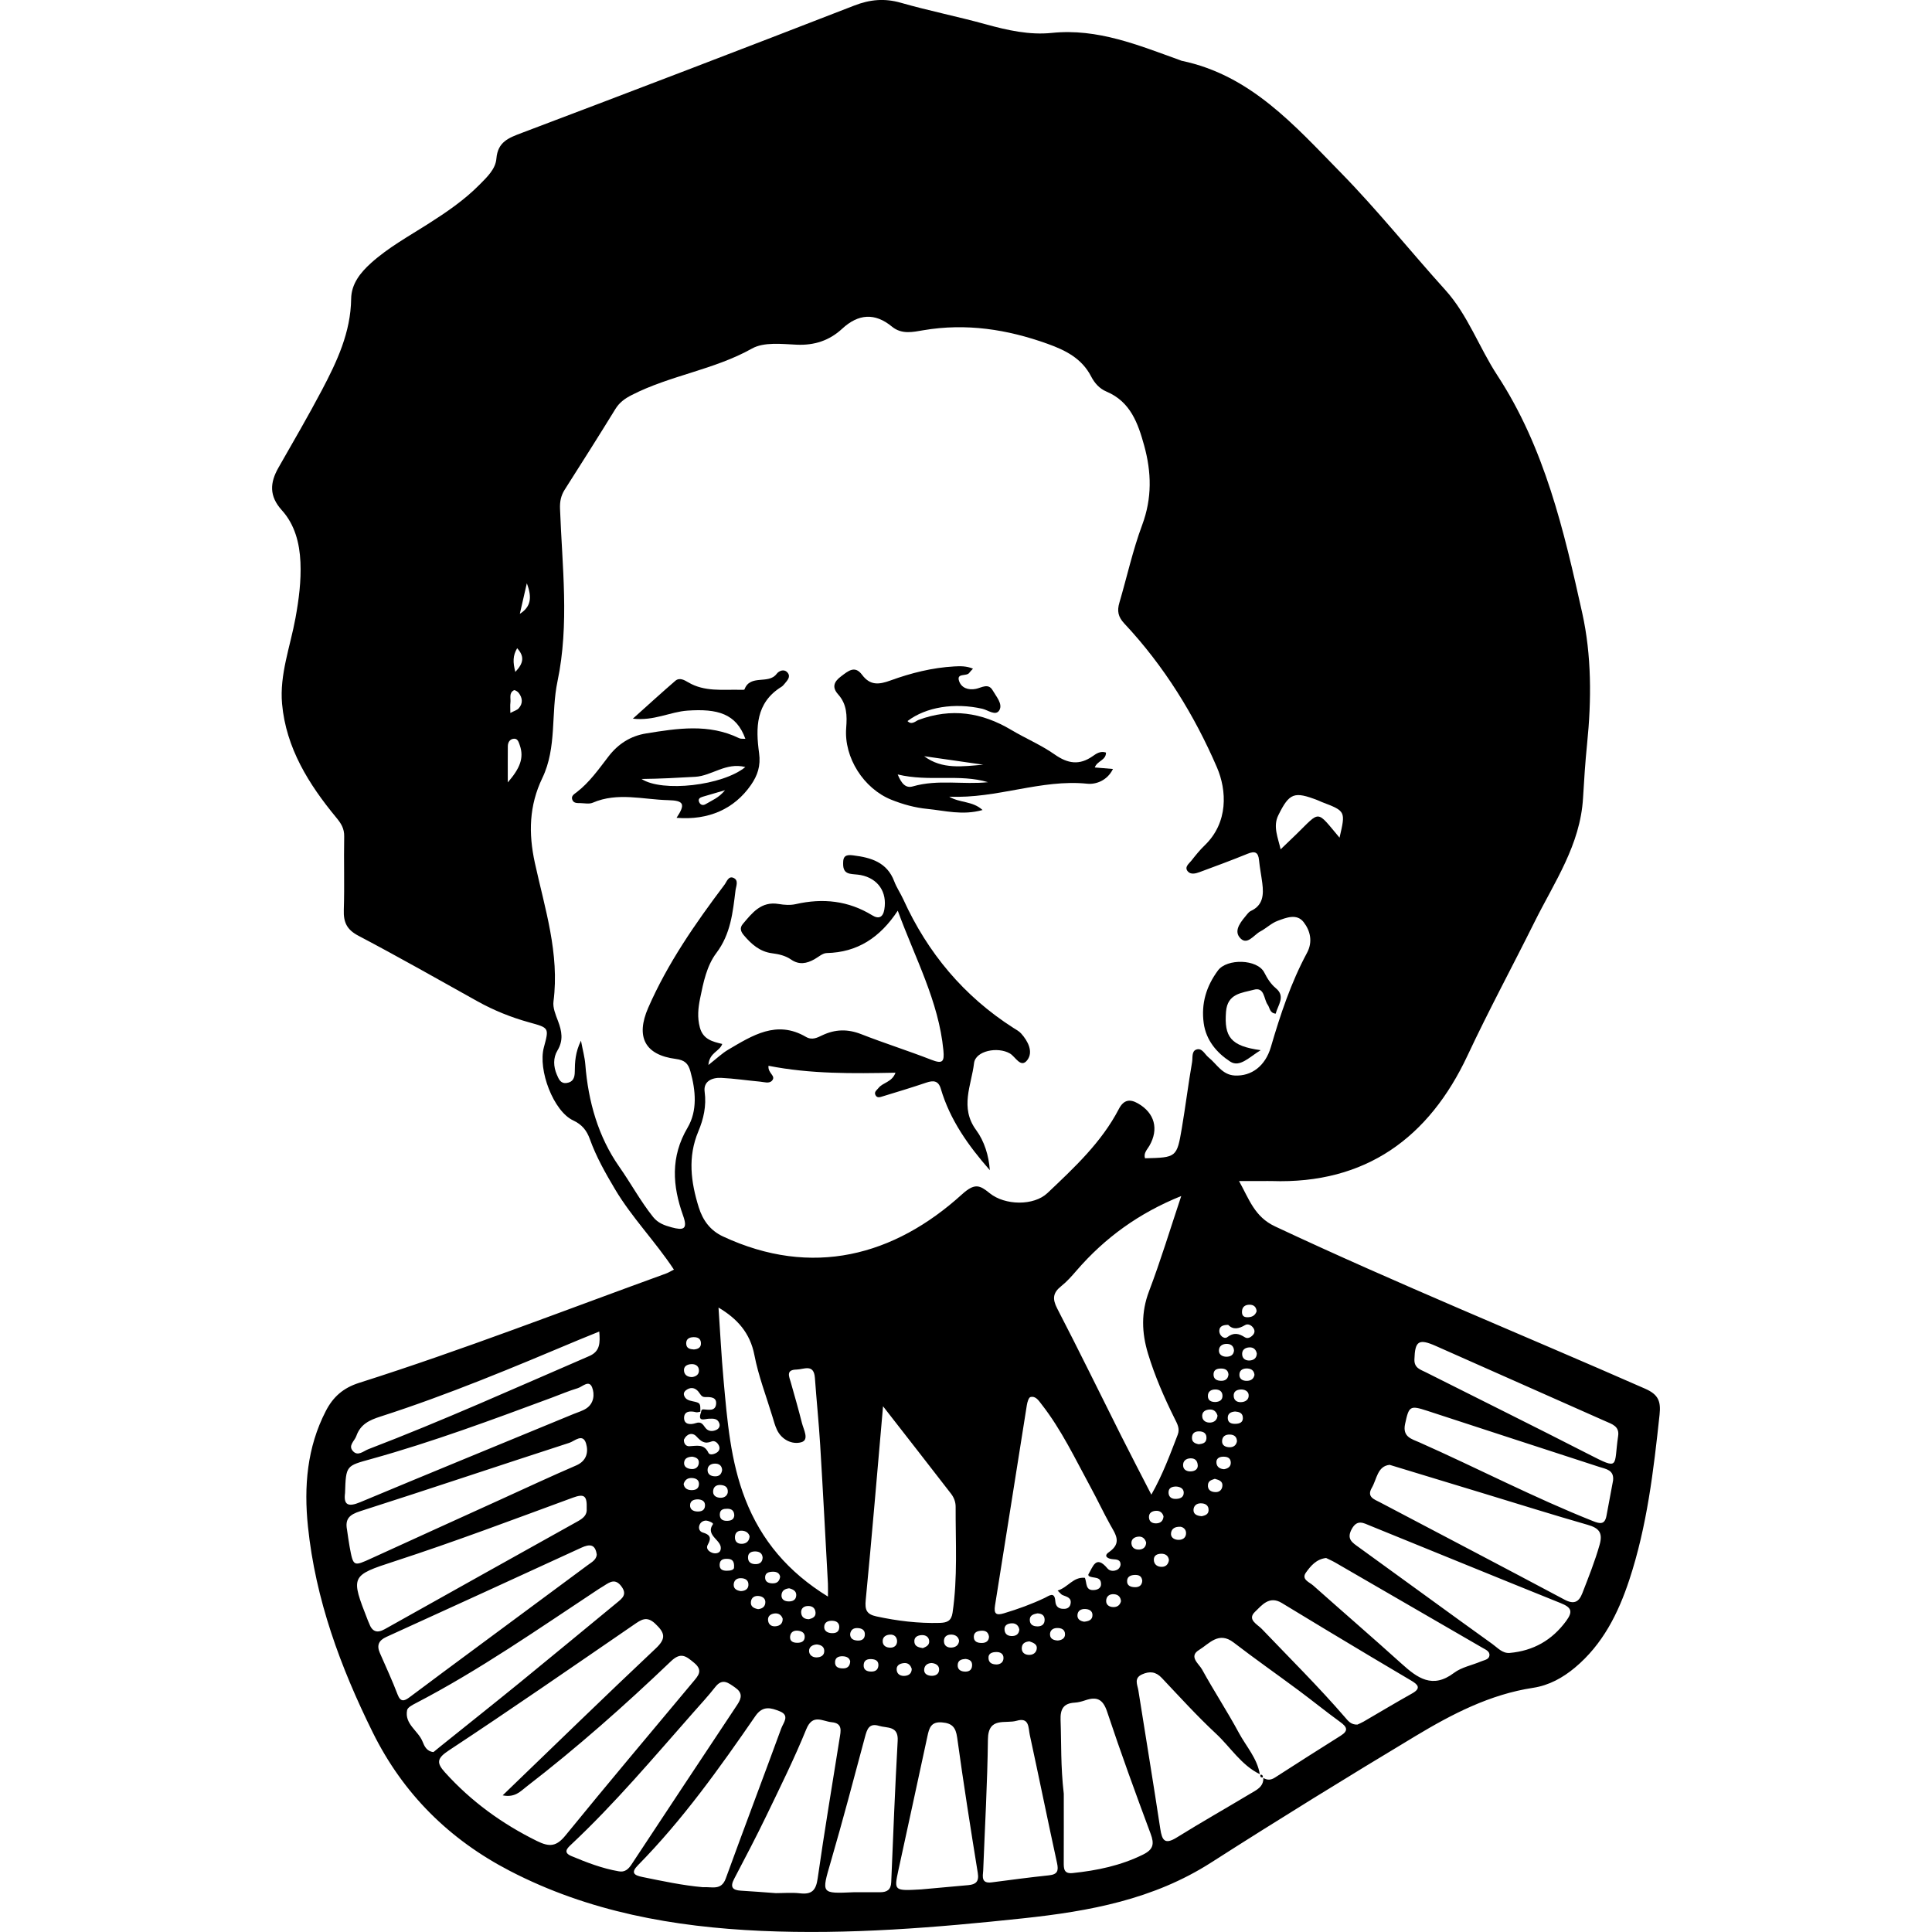 <?xml version="1.0" encoding="iso-8859-1"?>
<!-- Generator: Adobe Illustrator 19.1.0, SVG Export Plug-In . SVG Version: 6.00 Build 0)  -->
<svg version="1.1" id="Capa_1" xmlns="http://www.w3.org/2000/svg" xmlns:xlink="http://www.w3.org/1999/xlink" x="0px" y="0px"
	 viewBox="0 0 159.85 159.85" style="enable-background:new 0 0 159.85 159.85;" xml:space="preserve">
<g>
	<path d="M136.116,114.899c-10.203-4.487-20.53-8.691-30.624-13.43c-1.695-0.796-2.131-2.232-2.976-3.75c0.806,0,1.364,0,1.922,0
		c0.259,0,0.517-0.011,0.776-0.002c7.789,0.265,13.027-3.599,16.206-10.384c1.755-3.745,3.717-7.373,5.554-11.07
		c1.633-3.285,3.775-6.35,4.003-10.231c0.088-1.494,0.184-3.003,0.337-4.5c0.371-3.62,0.371-7.326-0.4-10.799
		c-1.513-6.817-3.102-13.679-7.032-19.685c-1.505-2.3-2.441-4.998-4.292-7.046c-2.916-3.228-5.63-6.632-8.68-9.743
		c-3.819-3.895-7.438-8.043-13.149-9.231c-0.042-0.009-0.08-0.032-0.12-0.047c-3.436-1.233-6.813-2.651-10.62-2.258
		c-1.847,0.191-3.674-0.219-5.475-0.717c-2.321-0.642-4.691-1.112-7.006-1.775c-1.355-0.388-2.556-0.278-3.866,0.231
		c-9.148,3.552-18.314,7.061-27.493,10.531c-1.097,0.415-1.997,0.737-2.111,2.137c-0.07,0.861-0.77,1.517-1.379,2.135
		c-1.278,1.298-2.774,2.31-4.303,3.283c-1.598,1.016-3.263,1.933-4.683,3.209c-0.893,0.802-1.636,1.736-1.651,2.965
		c-0.036,2.777-1.17,5.185-2.417,7.549c-1.145,2.17-2.383,4.291-3.598,6.423c-0.712,1.249-0.779,2.351,0.28,3.522
		c1.069,1.182,1.467,2.703,1.539,4.294c0.07,1.558-0.131,3.086-0.409,4.618c-0.43,2.362-1.329,4.685-1.111,7.109
		c0.329,3.647,2.204,6.648,4.478,9.401c0.41,0.496,0.675,0.911,0.662,1.573c-0.04,2.025,0.034,4.052-0.032,6.075
		c-0.034,1.02,0.248,1.631,1.208,2.136c3.314,1.745,6.573,3.594,9.844,5.42c1.362,0.76,2.796,1.334,4.292,1.749
		c1.644,0.456,1.649,0.437,1.209,2.066c-0.506,1.874,0.8,5.286,2.421,6.042c0.741,0.346,1.127,0.835,1.386,1.557
		c0.526,1.464,1.291,2.811,2.084,4.146c1.392,2.341,3.314,4.292,4.868,6.642c-0.264,0.133-0.447,0.251-0.647,0.324
		c-8.451,3.064-16.832,6.328-25.404,9.049c-1.323,0.42-2.152,1.17-2.747,2.321c-1.562,3.022-1.823,6.259-1.481,9.565
		c0.624,6.037,2.688,11.627,5.359,17.029c2.514,5.084,6.333,8.861,11.341,11.46c6.522,3.385,13.564,4.643,20.812,4.966
		c7.247,0.323,14.45-0.271,21.655-1.039c5.494-0.586,10.788-1.561,15.553-4.61c5.586-3.574,11.233-7.056,16.917-10.472
		c3.024-1.818,6.162-3.45,9.737-3.992c1.304-0.198,2.446-0.827,3.454-1.669c2.298-1.921,3.58-4.482,4.498-7.26
		c1.467-4.439,2.009-9.044,2.504-13.666C137.43,115.929,137.2,115.375,136.116,114.899z M94.279,128.208
		c-0.323,0.025-0.622-0.114-0.664-0.473c-0.042-0.361,0.206-0.553,0.542-0.594c0.349-0.042,0.568,0.142,0.673,0.478
		C94.825,127.978,94.612,128.182,94.279,128.208z M94.508,130.793c-0.022,0.368-0.248,0.529-0.582,0.528
		c-0.364-0.001-0.711-0.113-0.67-0.558c0.031-0.343,0.327-0.449,0.651-0.457C94.252,130.297,94.474,130.426,94.508,130.793z
		 M92.743,118.755c-1.755-3.495-3.467-7.013-5.268-10.485c-0.421-0.811-0.361-1.312,0.333-1.861
		c0.468-0.371,0.872-0.832,1.265-1.287c2.344-2.713,5.168-4.76,8.661-6.166c-0.901,2.694-1.693,5.32-2.665,7.878
		c-0.667,1.756-0.61,3.43-0.083,5.168c0.564,1.86,1.339,3.63,2.2,5.365c0.212,0.427,0.454,0.825,0.257,1.335
		c-0.633,1.635-1.23,3.285-2.183,4.962C94.379,121.949,93.548,120.358,92.743,118.755z M90.082,130.391
		c0.34,0.233,1.024-0.018,1.016,0.689c-0.003,0.28-0.227,0.435-0.518,0.471c-0.814,0.101-0.637-0.597-0.819-1.006
		c-0.967-0.095-1.391,0.791-2.255,1.056c0.223,0.21,0.297,0.327,0.401,0.37c0.354,0.149,0.795,0.215,0.659,0.766
		c-0.056,0.228-0.232,0.358-0.471,0.374c-0.454,0.03-0.748-0.14-0.781-0.635c-0.055-0.84-0.534-0.431-0.874-0.269
		c-1.092,0.519-2.223,0.928-3.379,1.275c-0.639,0.192-0.848,0.049-0.734-0.658c0.89-5.522,1.751-11.049,2.633-16.573
		c0.038-0.24,0.152-0.626,0.299-0.662c0.437-0.106,0.674,0.289,0.909,0.588c1.658,2.115,2.798,4.54,4.073,6.882
		c0.556,1.02,1.049,2.075,1.613,3.09c0.444,0.799,1.007,1.51-0.113,2.28c-0.478,0.329-0.066,0.549,0.338,0.577
		c0.309,0.021,0.641,0.032,0.635,0.448c-0.002,0.142-0.125,0.342-0.25,0.409c-0.281,0.152-0.629,0.152-0.837-0.098
		c-0.966-1.158-1.2-0.114-1.582,0.505C90.056,130.312,90.054,130.372,90.082,130.391z M90.389,133.619
		c0.006,0.43-0.343,0.522-0.689,0.557c-0.338-0.053-0.584-0.218-0.552-0.57c0.031-0.345,0.295-0.49,0.626-0.481
		C90.098,133.133,90.385,133.27,90.389,133.619z M88.118,135.227c-0.002,0.336-0.285,0.482-0.61,0.507
		c-0.315-0.023-0.613-0.122-0.632-0.476c-0.018-0.33,0.197-0.539,0.545-0.558C87.799,134.68,88.12,134.809,88.118,135.227z
		 M85.203,133.992c0.014-0.366,0.335-0.446,0.627-0.505c0.351,0.009,0.596,0.153,0.601,0.519c0.005,0.351-0.199,0.549-0.556,0.558
		C85.486,134.573,85.186,134.422,85.203,133.992z M85.784,136.374c-0.027,0.387-0.342,0.587-0.732,0.544
		c-0.338-0.038-0.546-0.258-0.509-0.614c0.038-0.366,0.317-0.47,0.629-0.5C85.473,135.905,85.809,136.031,85.784,136.374z
		 M84.337,134.827c-0.031,0.339-0.219,0.518-0.563,0.534c-0.328,0.015-0.594-0.101-0.653-0.443c-0.078-0.451,0.25-0.6,0.603-0.609
		C84.032,134.3,84.278,134.474,84.337,134.827z M83.027,137.195c-0.011,0.346-0.258,0.502-0.554,0.52
		c-0.363-0.003-0.639-0.109-0.682-0.463c-0.056-0.47,0.299-0.56,0.649-0.566C82.759,136.681,83.039,136.827,83.027,137.195z
		 M92.203,131.904c0.328,0.035,0.518,0.236,0.546,0.577c-0.083,0.329-0.305,0.491-0.634,0.486c-0.33-0.005-0.601-0.176-0.594-0.513
		C91.528,132.063,91.808,131.862,92.203,131.904z M95.629,125.002c0.337-0.023,0.557,0.153,0.64,0.464
		c-0.036,0.379-0.245,0.557-0.584,0.573c-0.335,0.015-0.599-0.123-0.622-0.486C95.041,125.184,95.303,125.025,95.629,125.002z
		 M96.094,128.553c0.316,0,0.573,0.15,0.622,0.515c-0.041,0.342-0.241,0.559-0.573,0.569c-0.38,0.012-0.674-0.19-0.677-0.596
		C95.465,128.665,95.787,128.552,96.094,128.553z M96.683,123.47c0.005-0.377,0.293-0.471,0.618-0.478
		c0.328,0.014,0.628,0.159,0.639,0.487c0.014,0.418-0.32,0.542-0.699,0.537C96.88,124.01,96.678,123.81,96.683,123.47z
		 M97.662,126.321c0.195,0.016,0.467,0.184,0.471,0.518c0.005,0.416-0.32,0.595-0.698,0.563c-0.314-0.027-0.598-0.213-0.544-0.576
		C96.939,126.512,97.166,126.304,97.662,126.321z M97.89,121.294c-0.042-0.393,0.224-0.629,0.617-0.635
		c0.326-0.005,0.571,0.146,0.595,0.599c0.004,0.289-0.217,0.459-0.549,0.481C98.232,121.763,97.926,121.629,97.89,121.294z
		 M101.039,113.23c0.323,0.003,0.57,0.118,0.603,0.487c-0.03,0.355-0.248,0.525-0.578,0.529c-0.369,0.004-0.682-0.133-0.658-0.567
		C100.427,113.308,100.726,113.227,101.039,113.23z M100.851,111.752c-0.001-0.402,0.314-0.58,0.696-0.56
		c0.338,0.017,0.536,0.213,0.553,0.561c-0.044,0.379-0.313,0.497-0.625,0.5C101.153,112.254,100.851,112.09,100.851,111.752z
		 M100.53,114.962c0.332-0.007,0.606,0.133,0.616,0.508c0.01,0.38-0.254,0.511-0.593,0.531c-0.338-0.004-0.612-0.113-0.615-0.499
		C99.936,115.132,100.195,114.969,100.53,114.962z M100.104,116.62c0.342-0.011,0.543,0.199,0.631,0.508
		c-0.034,0.374-0.28,0.551-0.591,0.573c-0.311,0.022-0.626-0.125-0.671-0.46C99.416,116.818,99.721,116.633,100.104,116.62z
		 M99.817,119.037c-0.036,0.378-0.35,0.42-0.636,0.458c-0.323-0.064-0.578-0.182-0.56-0.562c0.018-0.372,0.255-0.506,0.587-0.505
		C99.603,118.43,99.858,118.613,99.817,119.037z M99.34,124.381c0.396-0.003,0.675,0.175,0.656,0.588
		c-0.017,0.37-0.353,0.422-0.56,0.479c-0.424-0.026-0.7-0.178-0.688-0.526C98.759,124.605,98.983,124.384,99.34,124.381z
		 M99.945,122.836c0.039-0.365,0.366-0.396,0.566-0.482c0.378,0.098,0.66,0.216,0.628,0.583c-0.029,0.331-0.246,0.531-0.588,0.517
		C100.171,123.439,99.899,123.258,99.945,122.836z M100.648,121.06c-0.047-0.374,0.212-0.528,0.547-0.536
		c0.315-0.008,0.613,0.077,0.637,0.458c0.022,0.359-0.221,0.52-0.555,0.578C100.957,121.539,100.691,121.401,100.648,121.06z
		 M101.72,119.742c-0.313-0.008-0.614-0.136-0.608-0.498c0.006-0.408,0.293-0.577,0.685-0.55c0.339,0.023,0.538,0.199,0.547,0.56
		C102.279,119.595,102.044,119.75,101.72,119.742z M102.192,117.805c-0.331,0.002-0.602-0.1-0.61-0.48
		c-0.008-0.365,0.239-0.511,0.608-0.539c0.273,0.024,0.591,0.08,0.637,0.444C102.884,117.68,102.575,117.803,102.192,117.805z
		 M102.657,116.012c-0.342,0.006-0.573-0.174-0.584-0.522c-0.012-0.366,0.242-0.503,0.574-0.526
		c0.334-0.015,0.637,0.134,0.665,0.447C103.345,115.8,103.044,116.005,102.657,116.012z M103.167,114.249
		c-0.397,0.008-0.669-0.191-0.615-0.597c0.044-0.333,0.344-0.445,0.666-0.426c0.333,0.02,0.542,0.186,0.576,0.532
		C103.724,114.102,103.489,114.243,103.167,114.249z M103.424,112.562c-0.316,0.029-0.607-0.109-0.647-0.454
		c-0.048-0.414,0.231-0.616,0.61-0.629c0.334-0.012,0.539,0.19,0.599,0.511C103.975,112.368,103.736,112.533,103.424,112.562z
		 M103.359,107.95c0.342-0.008,0.575,0.147,0.613,0.539c-0.123,0.361-0.389,0.501-0.779,0.498c-0.355-0.003-0.447-0.208-0.432-0.494
		C102.78,108.127,103.018,107.958,103.359,107.95z M103.022,109.632c0.213-0.126,0.5-0.01,0.669,0.231
		c0.14,0.2,0.14,0.401-0.019,0.582c-0.181,0.205-0.441,0.348-0.679,0.196c-0.503-0.319-0.913-0.416-1.459-0.003
		c-0.239,0.181-0.673-0.125-0.652-0.551c0.018-0.359,0.314-0.47,0.739-0.47C102.024,110.044,102.5,109.943,103.022,109.632z
		 M105.764,67.455c0.92-1.866,1.322-1.989,3.252-1.247c0.12,0.046,0.235,0.107,0.355,0.153c1.969,0.754,1.969,0.754,1.46,2.946
		c-1.948-2.312-1.556-2.252-3.572-0.286c-0.398,0.388-0.802,0.77-1.302,1.251C105.738,69.298,105.307,68.381,105.764,67.455z
		 M42.013,64.734c0-1.249-0.007-2.122,0.003-2.994c0.004-0.332,0.177-0.601,0.515-0.62c0.305-0.018,0.385,0.288,0.47,0.526
		C43.388,62.735,42.987,63.608,42.013,64.734z M42.911,58.612c-0.129,0.143-0.353,0.2-0.686,0.377c0-0.421-0.024-0.635,0.005-0.842
		c0.05-0.361-0.145-0.808,0.291-1.037c0.076-0.04,0.308,0.104,0.395,0.218C43.237,57.747,43.282,58.202,42.911,58.612z
		 M42.638,55.593c-0.209-0.803-0.215-1.342,0.151-1.961C43.39,54.297,43.349,54.841,42.638,55.593z M43.009,50.789
		c0.17-0.74,0.339-1.479,0.58-2.53C44.044,49.465,43.915,50.21,43.009,50.789z M55.566,101.548c-0.601-0.162-1.13-0.355-1.534-0.862
		c-1.041-1.306-1.835-2.781-2.792-4.145c-1.745-2.487-2.573-5.41-2.812-8.47c-0.046-0.587-0.21-1.165-0.36-1.968
		c-0.472,0.966-0.505,1.771-0.512,2.575c-0.004,0.492-0.141,0.854-0.675,0.926c-0.506,0.068-0.653-0.328-0.807-0.684
		c-0.291-0.672-0.317-1.398,0.047-2.001c0.51-0.844,0.364-1.606,0.048-2.44c-0.196-0.517-0.442-1.101-0.375-1.617
		c0.513-3.964-0.715-7.695-1.539-11.462c-0.538-2.461-0.48-4.75,0.618-7.031c1.215-2.526,0.697-5.346,1.252-7.99
		c0.996-4.747,0.385-9.523,0.21-14.289c-0.022-0.594,0.075-1.084,0.39-1.579c1.411-2.215,2.815-4.434,4.192-6.671
		c0.334-0.543,0.781-0.863,1.337-1.148c3.181-1.636,6.809-2.084,9.966-3.855c0.985-0.553,2.452-0.374,3.689-0.318
		c1.476,0.067,2.714-0.344,3.77-1.32c1.338-1.237,2.705-1.339,4.117-0.177c0.816,0.672,1.745,0.447,2.604,0.301
		c3.542-0.6,6.932-0.077,10.274,1.124c1.5,0.539,2.835,1.209,3.606,2.704c0.277,0.536,0.681,1.001,1.267,1.248
		c1.976,0.833,2.604,2.599,3.118,4.459c0.611,2.212,0.663,4.357-0.163,6.575c-0.778,2.089-1.257,4.289-1.887,6.435
		c-0.197,0.671-0.117,1.161,0.412,1.725c3.275,3.492,5.789,7.563,7.658,11.893c0.822,1.903,0.961,4.563-1.016,6.462
		c-0.402,0.386-0.755,0.828-1.101,1.267c-0.198,0.251-0.594,0.518-0.298,0.876c0.24,0.291,0.649,0.189,0.973,0.069
		c1.332-0.493,2.666-0.984,3.98-1.521c0.598-0.244,0.881-0.142,0.946,0.526c0.062,0.64,0.191,1.274,0.271,1.913
		c0.118,0.94,0.077,1.82-0.95,2.294c-0.112,0.052-0.21,0.154-0.291,0.253c-0.464,0.569-1.136,1.296-0.647,1.92
		c0.603,0.769,1.175-0.193,1.725-0.481c0.493-0.258,0.912-0.683,1.424-0.872c0.71-0.263,1.589-0.632,2.159,0.104
		c0.555,0.716,0.769,1.63,0.278,2.543c-1.329,2.469-2.204,5.109-2.988,7.789c-0.463,1.582-1.61,2.43-2.99,2.358
		c-1.046-0.055-1.481-0.949-2.169-1.5c-0.319-0.256-0.532-0.818-1.017-0.645c-0.397,0.141-0.282,0.684-0.343,1.034
		c-0.317,1.819-0.541,3.653-0.85,5.473c-0.411,2.417-0.446,2.425-3.046,2.486c-0.136-0.435,0.186-0.725,0.366-1.039
		c0.786-1.368,0.444-2.705-0.951-3.502c-0.663-0.379-1.177-0.311-1.578,0.461c-1.436,2.764-3.691,4.855-5.907,6.956
		c-1.137,1.078-3.525,1.026-4.774,0.018c-0.823-0.665-1.228-0.88-2.301,0.093c-5.6,5.08-12.391,6.926-19.78,3.477
		c-1.035-0.483-1.659-1.32-1.998-2.408c-0.653-2.096-0.925-4.16-0.031-6.286c0.427-1.017,0.679-2.1,0.519-3.275
		c-0.118-0.868,0.617-1.184,1.369-1.148c1.074,0.051,2.142,0.214,3.214,0.312c0.336,0.031,0.758,0.186,0.994-0.084
		c0.358-0.41-0.37-0.595-0.292-1.228c3.486,0.688,6.955,0.641,10.506,0.573c-0.294,0.796-1.043,0.801-1.405,1.265
		c-0.13,0.166-0.36,0.303-0.271,0.541c0.127,0.343,0.428,0.207,0.651,0.14c1.195-0.362,2.389-0.725,3.571-1.125
		c0.583-0.197,1.003-0.173,1.202,0.503c0.76,2.585,2.284,4.721,4.057,6.74c-0.083-1.203-0.459-2.407-1.126-3.31
		c-1.386-1.878-0.392-3.723-0.18-5.545c0.12-1.023,1.96-1.39,2.972-0.798c0.458,0.268,0.897,1.25,1.434,0.544
		c0.514-0.675,0.065-1.559-0.51-2.201c-0.168-0.188-0.409-0.313-0.627-0.452c-4.112-2.628-7.107-6.212-9.119-10.64
		c-0.231-0.508-0.558-0.977-0.753-1.497c-0.595-1.579-1.918-1.963-3.385-2.146c-0.417-0.052-0.809-0.058-0.837,0.501
		c-0.021,0.437-0.014,0.897,0.552,1.015c0.294,0.061,0.602,0.054,0.897,0.112c1.439,0.28,2.2,1.412,1.955,2.845
		c-0.112,0.658-0.468,0.813-0.995,0.49c-1.983-1.218-4.092-1.441-6.332-0.931c-0.448,0.102-0.952,0.068-1.412-0.01
		c-1.451-0.246-2.189,0.731-2.971,1.654c-0.283,0.334-0.162,0.64,0.08,0.926c0.623,0.739,1.326,1.366,2.333,1.495
		c0.565,0.072,1.113,0.198,1.579,0.52c0.666,0.461,1.291,0.335,1.933-0.023c0.334-0.186,0.673-0.505,1.016-0.513
		c2.533-0.057,4.401-1.266,5.88-3.506c1.447,3.962,3.383,7.488,3.774,11.548c0.092,0.95-0.061,1.153-0.989,0.791
		c-1.921-0.75-3.891-1.37-5.811-2.122c-1.121-0.439-2.15-0.415-3.228,0.096c-0.398,0.189-0.831,0.429-1.342,0.13
		c-2.428-1.42-4.435-0.116-6.44,1.062c-0.499,0.293-0.925,0.709-1.633,1.263c0.087-1.047,0.915-1.095,1.147-1.741
		C58.956,86.184,58.17,86,57.905,85.01c-0.224-0.837-0.141-1.613,0.023-2.417c0.269-1.315,0.546-2.688,1.344-3.745
		c1.187-1.573,1.359-3.367,1.583-5.181c0.042-0.344,0.287-0.836-0.17-1.034c-0.417-0.181-0.556,0.32-0.742,0.568
		c-2.412,3.203-4.697,6.488-6.312,10.184c-1.048,2.399-0.276,3.901,2.281,4.229c0.752,0.097,1.032,0.386,1.21,1.028
		c0.442,1.585,0.593,3.258-0.231,4.655c-1.43,2.425-1.253,4.817-0.375,7.274C56.927,101.719,56.545,101.812,55.566,101.548z
		 M77.085,137.596c0.328,0.03,0.608,0.19,0.616,0.515c0.01,0.412-0.316,0.57-0.688,0.54c-0.313-0.026-0.59-0.189-0.546-0.552
		C76.505,137.774,76.751,137.606,77.085,137.596z M76.353,136.363c-0.333-0.058-0.646-0.129-0.695-0.474
		c-0.063-0.436,0.256-0.591,0.617-0.604c0.32-0.011,0.588,0.156,0.605,0.503C76.897,136.142,76.603,136.259,76.353,136.363z
		 M72.508,133.737c-0.813-0.176-0.959-0.543-0.88-1.354c0.508-5.224,0.943-10.455,1.433-16.031c1.998,2.565,3.82,4.896,5.628,7.238
		c0.237,0.306,0.381,0.677,0.379,1.08c-0.013,2.925,0.177,5.854-0.256,8.769c-0.099,0.664-0.44,0.819-1.05,0.836
		C75.984,134.325,74.243,134.113,72.508,133.737z M74.803,137.6c0.349-0.029,0.54,0.179,0.633,0.488
		c-0.01,0.373-0.238,0.538-0.561,0.569c-0.323,0.031-0.623-0.1-0.678-0.434C74.126,137.802,74.431,137.631,74.803,137.6z
		 M73.683,136.324c-0.343,0.005-0.675-0.148-0.651-0.579c0.02-0.356,0.319-0.487,0.615-0.5c0.322-0.015,0.549,0.164,0.576,0.519
		C74.233,136.136,73.986,136.32,73.683,136.324z M58.147,126.798c-0.262-0.076-0.383-0.339-0.273-0.62
		c0.104-0.265,0.334-0.365,0.546-0.368c0.286,0.03,0.624,0.214,0.568,0.296c-0.692,1.008,0.905,1.34,0.616,2.172
		c-0.078,0.225-0.401,0.298-0.672,0.199c-0.322-0.117-0.546-0.374-0.367-0.682C58.893,127.225,58.735,126.968,58.147,126.798z
		 M57.206,112.865c0.313-0.014,0.601,0.133,0.622,0.493c0.021,0.352-0.218,0.523-0.546,0.577c-0.332,0.007-0.615-0.122-0.679-0.448
		C56.519,113.049,56.844,112.881,57.206,112.865z M56.775,111.173c-0.014-0.387,0.248-0.526,0.584-0.538
		c0.33-0.012,0.615,0.087,0.636,0.478c0.021,0.391-0.248,0.511-0.583,0.539C57.095,111.63,56.789,111.575,56.775,111.173z
		 M56.863,114.954c0.35-0.203,0.672-0.109,0.918,0.183c0.162,0.192,0.24,0.46,0.562,0.454c0.441-0.009,0.978-0.009,0.904,0.598
		c-0.072,0.587-0.622,0.445-1.042,0.421c-0.176-0.01-0.183,0.123-0.205,0.243c-0.306,0.836,0.303,0.538,0.664,0.528
		c0.35-0.009,0.705-0.036,0.851,0.381c0.082,0.234-0.024,0.433-0.23,0.535c-0.339,0.168-0.702,0.137-0.927-0.169
		c-0.214-0.291-0.342-0.534-0.795-0.381c-0.408,0.138-0.98,0.143-0.963-0.454c0.016-0.552,0.524-0.566,0.989-0.449
		c0.108,0.027,0.235-0.025,0.354-0.041c0.01-0.697,0.017-0.73-0.633-0.865c-0.321-0.067-0.585-0.145-0.703-0.46
		C56.516,115.235,56.674,115.064,56.863,114.954z M66.354,117.75c-0.284-1.125-0.602-2.241-0.92-3.357
		c-0.143-0.503-0.435-1.061,0.471-1.078c0.603-0.011,1.432-0.509,1.518,0.687c0.132,1.845,0.323,3.687,0.436,5.534
		c0.233,3.824,0.432,7.65,0.641,11.475c0.016,0.284,0.002,0.569,0.002,1.087c-3.295-2.027-5.514-4.659-6.834-8.044
		c-1.235-3.165-1.497-6.52-1.801-9.859c-0.182-2-0.282-4.007-0.419-6.01c1.527,0.907,2.612,2.073,2.971,3.938
		c0.332,1.723,0.976,3.387,1.488,5.075c0.112,0.371,0.212,0.751,0.376,1.099c0.403,0.855,1.293,1.24,2.014,1.031
		C66.977,119.135,66.491,118.294,66.354,117.75z M62.021,127.117c-0.032,0.412-0.28,0.584-0.583,0.612
		c-0.388,0.036-0.659-0.157-0.63-0.588c0.024-0.351,0.253-0.52,0.599-0.493C61.727,126.674,61.951,126.836,62.021,127.117z
		 M57.03,119.658c-0.274,0.009-0.458-0.208-0.445-0.54c0.224-0.494,0.703-0.623,1.022-0.285c0.39,0.414,0.678,0.675,1.265,0.432
		c0.249-0.103,0.499,0.093,0.614,0.35c0.098,0.22,0.029,0.428-0.169,0.562c-0.227,0.154-0.603,0.242-0.703,0.026
		C58.252,119.428,57.637,119.639,57.03,119.658z M57.816,121.081c-0.048,0.35-0.318,0.499-0.653,0.461
		c-0.318-0.035-0.603-0.185-0.558-0.558c0.043-0.361,0.349-0.443,0.665-0.462C57.598,120.569,57.867,120.704,57.816,121.081z
		 M59.153,121.097c0.329-0.005,0.575,0.153,0.595,0.529c-0.052,0.348-0.236,0.535-0.604,0.522c-0.348-0.012-0.601-0.169-0.601-0.525
		C58.543,121.26,58.83,121.101,59.153,121.097z M59.679,122.87c0.303,0.035,0.572,0.166,0.536,0.609
		c-0.05,0.3-0.312,0.454-0.614,0.444c-0.363-0.012-0.664-0.196-0.59-0.632C59.072,122.937,59.369,122.834,59.679,122.87z
		 M60.188,124.831c0.344,0.002,0.567,0.163,0.564,0.576c-0.044,0.357-0.323,0.427-0.642,0.424c-0.352-0.004-0.568-0.172-0.555-0.546
		C59.569,124.872,59.88,124.829,60.188,124.831z M57.268,122.289c0.343,0.02,0.596,0.177,0.56,0.553
		c-0.037,0.384-0.348,0.462-0.669,0.446c-0.337-0.017-0.554-0.192-0.596-0.509C56.682,122.392,56.936,122.27,57.268,122.289z
		 M57.754,124.053c0.343,0.023,0.604,0.161,0.576,0.543c-0.028,0.38-0.314,0.477-0.649,0.462c-0.345-0.015-0.607-0.179-0.585-0.54
		C57.119,124.147,57.424,124.054,57.754,124.053z M60.184,128.975c0.328,0.012,0.601,0.118,0.548,0.741
		c-0.024,0.182-0.299,0.248-0.626,0.244c-0.35-0.004-0.589-0.131-0.564-0.527C59.567,129.024,59.867,128.963,60.184,128.975z
		 M61.278,130.576c0.393,0,0.673,0.172,0.644,0.585c-0.024,0.341-0.303,0.475-0.63,0.484c-0.32-0.045-0.599-0.179-0.588-0.532
		C60.714,130.792,60.918,130.576,61.278,130.576z M61.889,128.837c0.01-0.375,0.302-0.483,0.614-0.475
		c0.314,0.008,0.569,0.139,0.596,0.509c-0.016,0.355-0.213,0.534-0.557,0.542C62.154,129.421,61.877,129.26,61.889,128.837z
		 M62.775,132.049c0.324,0.032,0.59,0.218,0.544,0.59c-0.044,0.355-0.324,0.473-0.596,0.499c-0.389-0.075-0.635-0.233-0.594-0.609
		C62.169,132.161,62.447,132.017,62.775,132.049z M63.304,130.5c0.011-0.379,0.31-0.45,0.634-0.459
		c0.347-0.009,0.56,0.129,0.61,0.418c-0.071,0.434-0.311,0.552-0.647,0.544C63.565,130.995,63.294,130.869,63.304,130.5z
		 M64.083,133.495c0.331-0.038,0.574,0.126,0.675,0.433c0.007,0.405-0.223,0.579-0.549,0.623c-0.34,0.045-0.61-0.105-0.659-0.461
		C63.498,133.718,63.758,133.532,64.083,133.495z M64.666,131.91c0.052-0.351,0.323-0.458,0.626-0.498
		c0.312,0.08,0.596,0.22,0.589,0.566c-0.009,0.436-0.35,0.547-0.711,0.516C64.845,132.466,64.612,132.279,64.666,131.91z
		 M66,134.918c0.332,0.035,0.601,0.171,0.58,0.541c-0.021,0.375-0.31,0.467-0.64,0.462c-0.346-0.005-0.606-0.142-0.569-0.52
		C65.406,135.06,65.644,134.889,66,134.918z M66.294,133.5c-0.057-0.349,0.141-0.581,0.468-0.617
		c0.358-0.039,0.675,0.096,0.713,0.518c0.034,0.373-0.242,0.493-0.542,0.57C66.603,133.968,66.35,133.842,66.294,133.5z
		 M67.574,136.058c0.287,0.026,0.589,0.136,0.621,0.479c0.039,0.427-0.279,0.594-0.653,0.593c-0.332-0.001-0.6-0.211-0.601-0.536
		C66.94,136.266,67.205,136.085,67.574,136.058z M68.193,134.613c0.006-0.418,0.349-0.538,0.72-0.511
		c0.342,0.024,0.554,0.216,0.522,0.574c-0.033,0.376-0.306,0.462-0.633,0.448C68.468,135.107,68.188,134.944,68.193,134.613z
		 M69.718,137.036c0.32,0.008,0.564,0.128,0.626,0.417c-0.021,0.43-0.25,0.584-0.579,0.586c-0.359,0.003-0.7-0.085-0.673-0.542
		C69.112,137.131,69.394,137.028,69.718,137.036z M70.339,135.196c0.051-0.347,0.265-0.503,0.604-0.493
		c0.387,0.012,0.659,0.18,0.609,0.606c-0.042,0.366-0.344,0.453-0.651,0.425C70.594,135.706,70.333,135.577,70.339,135.196z
		 M72.115,137.272c0.322,0.021,0.578,0.135,0.563,0.526c-0.03,0.37-0.259,0.507-0.596,0.505c-0.394-0.001-0.669-0.163-0.62-0.597
		C71.502,137.338,71.795,137.251,72.115,137.272z M78.74,135.243c0.31,0.017,0.562,0.176,0.614,0.513
		c-0.038,0.383-0.298,0.533-0.606,0.559c-0.32,0.027-0.614-0.115-0.645-0.469C78.065,135.422,78.349,135.223,78.74,135.243z
		 M79.879,137.257c0.344,0.034,0.578,0.177,0.549,0.565c-0.029,0.389-0.297,0.503-0.628,0.482c-0.335-0.021-0.587-0.184-0.562-0.563
		C79.264,137.353,79.562,137.281,79.879,137.257z M29.481,118.815c0.344-0.978,1.081-1.317,1.994-1.611
		c5.615-1.805,11.047-4.089,16.478-6.372c0.507-0.213,1.018-0.415,1.629-0.663c0.074,0.925,0.081,1.637-0.829,2.029
		c-6.07,2.619-12.098,5.34-18.276,7.705c-0.41,0.157-0.866,0.618-1.28,0.154C28.785,119.595,29.334,119.232,29.481,118.815z
		 M28.548,123.532c0.073-2.316,0.094-2.241,2.191-2.824c5.054-1.406,9.97-3.233,14.885-5.056c0.726-0.269,1.44-0.576,2.18-0.798
		c0.388-0.116,0.932-0.722,1.189-0.058c0.216,0.557,0.158,1.313-0.483,1.735c-0.317,0.209-0.703,0.315-1.06,0.462
		c-5.887,2.429-11.78,4.843-17.656,7.299C28.792,124.711,28.417,124.504,28.548,123.532z M28.926,127.97
		c-0.086-0.465-0.143-0.935-0.214-1.402c-0.175-0.906,0.209-1.252,1.091-1.534c5.781-1.848,11.533-3.789,17.308-5.659
		c0.422-0.137,1.116-0.828,1.381,0.066c0.2,0.674,0.065,1.426-0.818,1.806c-2.135,0.919-4.242,1.906-6.359,2.868
		c-3.517,1.599-7.036,3.194-10.548,4.802C29.233,129.62,29.235,129.634,28.926,127.97z M30.537,134.311
		c-0.029-0.081-0.069-0.158-0.101-0.238c-1.436-3.676-1.446-3.706,2.243-4.906c4.951-1.611,9.818-3.454,14.703-5.248
		c0.961-0.353,1.194-0.172,1.16,0.893c0.052,0.542-0.305,0.816-0.745,1.061c-5.325,2.969-10.649,5.941-15.967,8.923
		C31.172,135.165,30.779,134.976,30.537,134.311z M32.901,140.212c-0.443-1.166-0.971-2.299-1.47-3.444
		c-0.277-0.635-0.104-1.041,0.54-1.334c5.381-2.448,10.755-4.911,16.127-7.379c0.677-0.311,1.163-0.317,1.277,0.585
		c-0.054,0.433-0.424,0.616-0.729,0.841c-4.012,2.975-8.029,5.944-12.042,8.917c-0.923,0.684-1.836,1.381-2.763,2.06
		C33.445,140.748,33.137,140.832,32.901,140.212z M34.964,144.1c-0.361-0.912-1.512-1.448-1.28-2.607
		c0.045-0.223,0.42-0.42,0.681-0.555c5.309-2.755,10.199-6.18,15.175-9.467c0.144-0.095,0.295-0.177,0.439-0.271
		c0.487-0.316,0.932-0.617,1.431,0.049c0.506,0.675,0.078,0.992-0.375,1.363c-2.661,2.185-5.308,4.385-7.977,6.56
		c-2.193,1.787-4.409,3.545-6.614,5.317c-0.2,0.16-0.397,0.324-0.58,0.474C35.305,144.91,35.11,144.469,34.964,144.1z
		 M44.425,152.321c-2.898-1.43-5.443-3.278-7.605-5.674c-0.703-0.779-0.695-1.154,0.306-1.814
		c5.15-3.394,10.221-6.909,15.308-10.399c0.604-0.415,1.07-0.768,1.782-0.09c0.769,0.731,0.944,1.191,0.054,2.03
		c-4.223,3.975-8.376,8.025-12.68,12.169c1.024,0.206,1.472-0.335,1.965-0.715c4.187-3.226,8.139-6.729,11.957-10.377
		c0.831-0.794,1.258-0.417,1.914,0.122c0.782,0.642,0.336,1.083-0.094,1.598c-3.523,4.221-7.07,8.422-10.541,12.686
		C46.04,152.78,45.475,152.839,44.425,152.321z M51.186,154.827c-1.361-0.233-2.643-0.73-3.913-1.261
		c-0.713-0.298-0.332-0.656-0.013-0.955c3.614-3.39,6.799-7.177,10.069-10.884c0.625-0.709,1.27-1.405,1.852-2.148
		c0.598-0.764,1.087-0.338,1.637,0.041c0.601,0.415,0.574,0.837,0.193,1.409c-2.932,4.403-5.842,8.819-8.76,13.231
		C52.001,154.64,51.701,154.931,51.186,154.827z M58.167,156.144c-1.667-0.143-3.348-0.506-5.033-0.849
		c-0.676-0.138-0.959-0.352-0.351-0.969c3.696-3.755,6.741-8.027,9.718-12.347c0.615-0.893,1.3-0.676,2.016-0.389
		c0.859,0.344,0.29,0.955,0.125,1.407c-1.519,4.148-3.085,8.278-4.595,12.429C59.676,156.443,58.901,156.092,58.167,156.144z
		 M66.196,156.65c-0.678-0.078-1.373-0.015-2.006-0.015c-0.999-0.072-1.94-0.151-2.884-0.204c-0.711-0.039-0.915-0.305-0.564-0.976
		c0.91-1.739,1.825-3.476,2.677-5.244c1.138-2.359,2.303-4.712,3.29-7.135c0.535-1.314,1.346-0.653,2.106-0.583
		c0.933,0.086,0.746,0.746,0.651,1.348c-0.613,3.857-1.262,7.71-1.813,11.576C67.515,156.396,67.174,156.763,66.196,156.65z
		 M72.833,156.559c-0.73,0.004-1.46,0.001-2.19,0.001c-2.733,0.12-2.679,0.135-1.907-2.518c0.996-3.421,1.905-6.868,2.826-10.31
		c0.171-0.64,0.332-1.194,1.168-0.938c0.668,0.205,1.612-0.024,1.542,1.233c-0.218,3.901-0.372,7.805-0.534,11.709
		C73.713,156.36,73.378,156.557,72.833,156.559z M80.121,155.972c-1.455,0.136-2.91,0.264-3.899,0.353
		c-2.25,0.128-2.26,0.125-1.894-1.574c0.798-3.698,1.615-7.391,2.404-11.09c0.146-0.684,0.291-1.225,1.201-1.153
		c0.838,0.066,1.144,0.402,1.261,1.254c0.515,3.743,1.102,7.477,1.707,11.207C81.018,155.687,80.728,155.915,80.121,155.972z
		 M80.572,135.393c0.019-0.358,0.313-0.455,0.637-0.471c0.349-0.018,0.563,0.123,0.62,0.494c-0.012,0.354-0.241,0.512-0.572,0.519
		C80.894,135.943,80.548,135.842,80.572,135.393z M86.789,155.161c-1.584,0.166-3.163,0.378-4.742,0.583
		c-0.86,0.112-0.745-0.469-0.699-0.987c0.14-3.614,0.348-7.228,0.391-10.843c0.023-1.908,1.455-1.268,2.382-1.542
		c1.058-0.313,0.959,0.601,1.08,1.162c0.766,3.532,1.484,7.075,2.255,10.605C87.599,154.79,87.493,155.088,86.789,155.161z
		 M94.576,153.443c-1.851,0.915-3.81,1.321-5.834,1.531c-0.731,0.076-0.732-0.379-0.73-0.894c0.009-2.024,0.003-4.049,0.003-5.669
		c-0.266-2.294-0.194-4.192-0.265-6.085c-0.034-0.906,0.226-1.398,1.168-1.453c0.297-0.018,0.597-0.098,0.88-0.195
		c0.94-0.321,1.453-0.106,1.801,0.938c1.129,3.391,2.352,6.751,3.6,10.1C95.514,152.56,95.438,153.016,94.576,153.443z
		 M110.932,143.605c-1.822,1.147-3.64,2.301-5.449,3.469c-0.335,0.217-0.63,0.225-0.956,0.031c0.021,0.751-0.581,1.001-1.082,1.302
		c-2.025,1.214-4.08,2.379-6.085,3.625c-0.984,0.612-1.215,0.242-1.361-0.721c-0.577-3.819-1.211-7.63-1.812-11.445
		c-0.074-0.472-0.396-1.02,0.311-1.334c0.618-0.274,1.129-0.229,1.624,0.295c1.473,1.56,2.919,3.153,4.488,4.614
		c1.203,1.12,2.082,2.598,3.624,3.35c-0.218-1.318-1.126-2.293-1.73-3.414c-0.959-1.78-2.074-3.476-3.048-5.249
		c-0.257-0.468-1.139-1.073-0.245-1.616c0.832-0.506,1.618-1.568,2.855-0.616c1.763,1.356,3.587,2.632,5.373,3.959
		c1.161,0.863,2.284,1.776,3.455,2.625C111.447,142.882,111.593,143.189,110.932,143.605z M116.836,140.112
		c-1.351,0.755-2.677,1.555-4.016,2.331c-0.184,0.107-0.384,0.186-0.51,0.246c-0.534,0.022-0.772-0.308-1.021-0.596
		c-2.195-2.54-4.579-4.9-6.896-7.325c-0.36-0.376-1.232-0.765-0.555-1.412c0.557-0.531,1.176-1.364,2.22-0.726
		c2.422,1.481,4.86,2.936,7.295,4.396c1.132,0.679,2.273,1.344,3.406,2.021C117.279,139.359,117.639,139.664,116.836,140.112z
		 M122.547,137.46c-0.751,0.321-1.618,0.477-2.247,0.952c-1.779,1.343-3.024,0.424-4.332-0.757
		c-2.417-2.182-4.884-4.309-7.317-6.475c-0.315-0.28-1.008-0.503-0.598-1.073c0.383-0.532,0.841-1.103,1.665-1.202
		c0.23,0.114,0.504,0.231,0.76,0.379c4.065,2.35,8.128,4.704,12.19,7.059c0.256,0.148,0.601,0.284,0.566,0.623
		C123.2,137.311,122.81,137.347,122.547,137.46z M129.582,134.117c-1.176,1.597-2.713,2.468-4.679,2.645
		c-0.599,0.043-0.988-0.424-1.419-0.734c-3.694-2.649-7.358-5.339-11.044-7.999c-0.556-0.401-1.057-0.686-0.595-1.527
		c0.45-0.82,0.98-0.485,1.521-0.266c5.257,2.134,10.505,4.288,15.768,6.405C129.99,132.986,130.179,133.306,129.582,134.117z
		 M132.347,127.816c-0.388,1.37-0.915,2.682-1.427,4.002c-0.286,0.737-0.693,0.95-1.479,0.531
		c-5.072-2.703-10.165-5.364-15.249-8.042c-0.481-0.254-1.138-0.443-0.691-1.208c0.42-0.718,0.457-1.794,1.474-1.901
		c2.715,0.826,5.264,1.601,7.813,2.376c2.858,0.869,5.707,1.765,8.578,2.588C132.303,126.43,132.63,126.819,132.347,127.816z
		 M132.918,125.405c-0.137,0.742-0.514,0.687-1.113,0.449c-4.895-1.944-9.564-4.384-14.373-6.518
		c-0.621-0.276-1.41-0.441-1.178-1.52c0.318-1.478,0.392-1.561,1.837-1.088c4.737,1.553,9.478,3.093,14.218,4.637
		c0.565,0.184,1.246,0.249,1.154,1.125C133.28,123.462,133.097,124.433,132.918,125.405z M133.879,118.829
		c-0.372,2.512,0.182,2.833-2.419,1.501c-4.481-2.295-8.995-4.527-13.492-6.792c-0.442-0.223-0.963-0.347-0.942-1.057
		c0.044-1.525,0.349-1.747,1.76-1.123c4.681,2.072,9.359,4.148,14.036,6.227C133.364,117.827,134.013,117.999,133.879,118.829z"/>
	<path d="M70.012,60.228c-0.193,2.461,1.454,5.02,3.73,5.938c0.964,0.389,1.968,0.662,2.99,0.762
		c1.446,0.141,2.903,0.556,4.563,0.091c-0.842-0.765-1.868-0.57-2.759-1.103c3.974,0.179,7.594-1.467,11.433-1.072
		c0.685,0.07,1.638-0.242,2.115-1.22c-0.588-0.049-1.033-0.086-1.503-0.125c0.195-0.558,0.935-0.584,0.926-1.233
		c-0.449-0.158-0.804,0.09-1.092,0.293c-1.106,0.779-2.065,0.629-3.153-0.135c-1.12-0.787-2.41-1.327-3.593-2.032
		c-2.437-1.452-4.96-1.833-7.667-0.828c-0.232,0.086-0.576,0.459-0.916,0.096c1.539-1.173,3.9-1.537,6.191-1.017
		c0.469,0.106,1.115,0.635,1.411,0.113c0.293-0.517-0.265-1.127-0.555-1.635c-0.358-0.628-0.917-0.22-1.392-0.125
		c-0.639,0.127-1.204-0.086-1.391-0.655c-0.226-0.686,0.631-0.35,0.851-0.677c0.063-0.094,0.15-0.171,0.302-0.34
		c-0.56-0.228-1.051-0.212-1.554-0.184c-1.821,0.102-3.576,0.545-5.27,1.161c-0.958,0.349-1.683,0.43-2.353-0.469
		c-0.603-0.81-1.149-0.309-1.736,0.128c-0.614,0.456-0.76,0.916-0.243,1.493C70.075,58.266,70.092,59.206,70.012,60.228z
		 M81.349,63.269c-1.675,0.139-3.398,0.42-4.884-0.702C78.093,62.801,79.721,63.035,81.349,63.269z M81.744,64.716
		c-2.029,0.221-4.149-0.252-6.216,0.348c-0.594,0.172-0.94-0.224-1.254-0.987C76.873,64.705,79.384,64.009,81.744,64.716z"/>
	<path d="M55.977,67.665c2.657,0.219,4.779-0.738,6.152-2.713c0.552-0.794,0.821-1.588,0.677-2.639
		c-0.286-2.08-0.286-4.171,1.848-5.486c0.107-0.066,0.193-0.172,0.275-0.271c0.218-0.265,0.515-0.563,0.235-0.901
		c-0.29-0.35-0.726-0.143-0.906,0.099c-0.672,0.903-2.188,0.008-2.66,1.285c-0.019,0.05-0.243,0.036-0.371,0.033
		c-1.449-0.031-2.93,0.178-4.275-0.612c-0.326-0.191-0.727-0.433-1.081-0.128c-1.138,0.981-2.247,1.997-3.509,3.127
		c1.736,0.208,3.076-0.564,4.519-0.664c2.483-0.172,4.038,0.244,4.789,2.333c-0.189-0.016-0.376,0.017-0.514-0.051
		c-2.512-1.224-5.107-0.815-7.699-0.394c-1.286,0.209-2.307,0.86-3.109,1.901c-0.812,1.054-1.578,2.156-2.655,2.978
		c-0.197,0.15-0.462,0.298-0.34,0.612c0.116,0.298,0.411,0.268,0.662,0.273c0.344,0.007,0.733,0.094,1.025-0.032
		c2.061-0.89,4.164-0.261,6.246-0.212C56.593,66.235,56.728,66.535,55.977,67.665z M58.386,66.532
		c-0.213,0.129-0.428,0.078-0.536-0.158c-0.122-0.269,0.055-0.385,0.286-0.452c0.559-0.163,1.118-0.328,1.85-0.542
		C59.468,66.02,58.891,66.226,58.386,66.532z M57.524,64.271c1.37-0.078,2.536-1.219,4.144-0.808
		c-1.873,1.541-6.88,2.106-8.59,0.987C54.641,64.434,56.084,64.353,57.524,64.271z"/>
	<path d="M101.788,87.836c0.78,0.505,1.547-0.35,2.516-0.947c-2.481-0.338-3.026-1.098-2.866-3.177
		c0.117-1.53,1.329-1.553,2.29-1.821c0.915-0.256,0.822,0.773,1.159,1.239c0.186,0.258,0.151,0.686,0.662,0.739
		c0.177-0.703,0.835-1.42,0.024-2.095c-0.452-0.377-0.713-0.814-0.972-1.315c-0.575-1.115-3.086-1.169-3.829-0.165
		c-0.969,1.312-1.397,2.736-1.18,4.354C99.785,86.083,100.696,87.129,101.788,87.836z"/>
	<path d="M104.284,146.842c-0.028,0.165,0.03,0.245,0.206,0.209C104.485,146.918,104.45,146.815,104.284,146.842z"/>
</g>
<g>
</g>
<g>
</g>
<g>
</g>
<g>
</g>
<g>
</g>
<g>
</g>
<g>
</g>
<g>
</g>
<g>
</g>
<g>
</g>
<g>
</g>
<g>
</g>
<g>
</g>
<g>
</g>
<g>
</g>
</svg>
